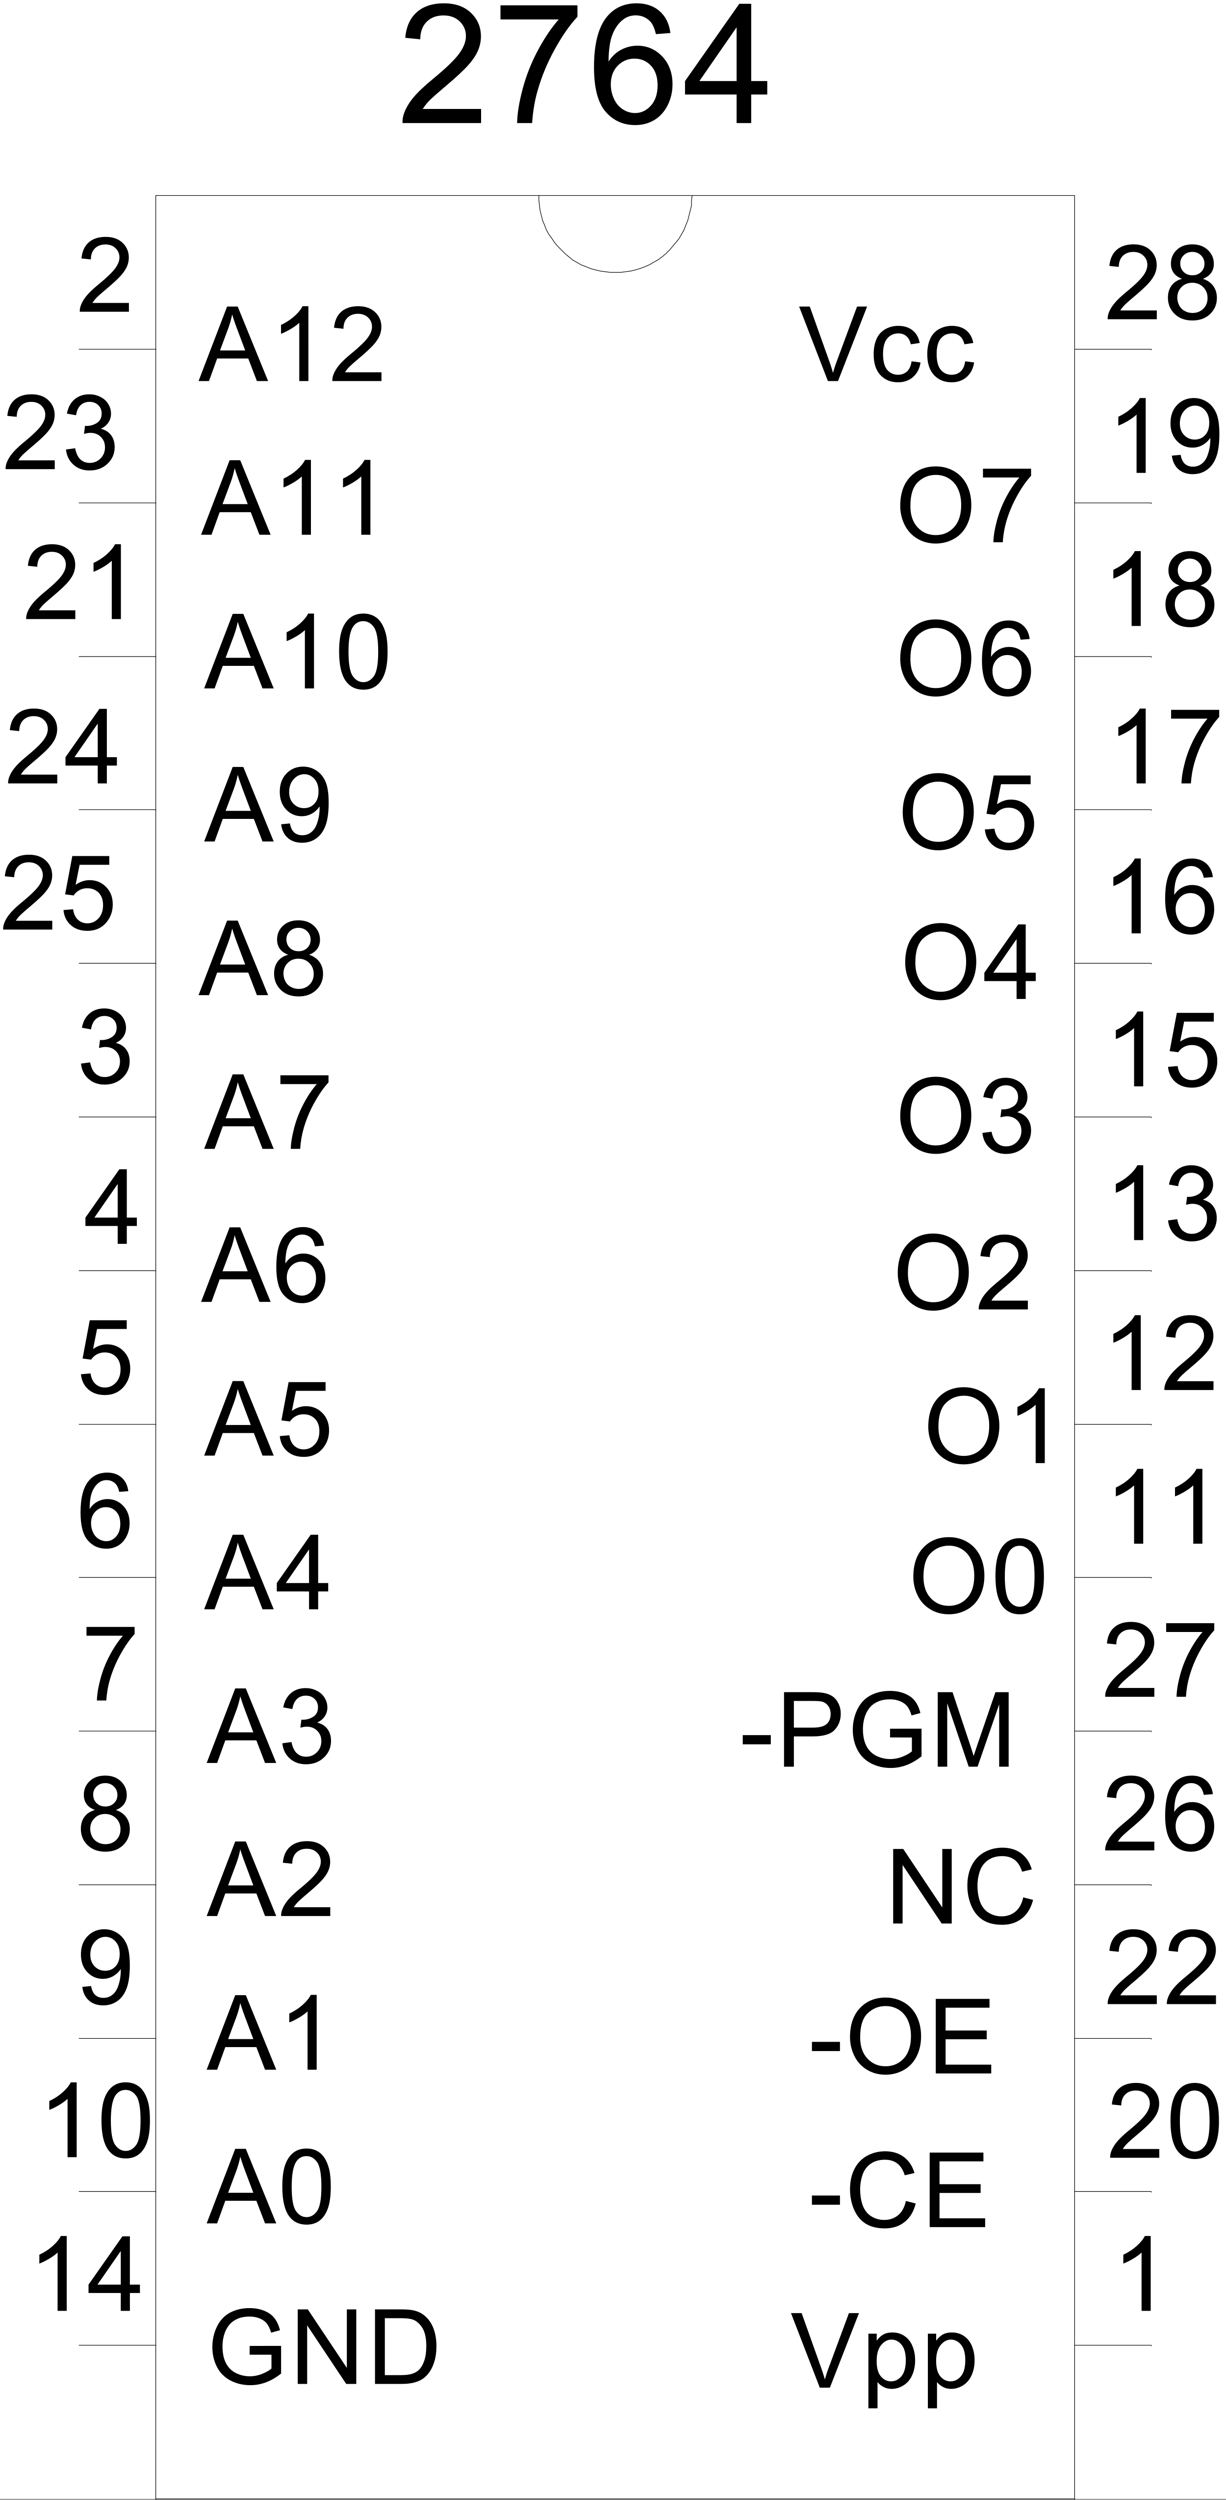<svg xmlns="http://www.w3.org/2000/svg" xmlns:xlink="http://www.w3.org/1999/xlink" width="1469.324" height="2994.24"><rect width="100%" height="100%" fill="#808080" stroke="none"/><defs><path id="a" d="M100.219-16.86V0H6.03c-.136-4.219.54-8.273 2.032-12.172 2.406-6.437 6.25-12.77 11.53-19 5.282-6.238 12.91-13.453 22.891-21.64 15.489-12.727 25.953-22.813 31.391-30.25 5.445-7.438 8.172-14.47 8.172-21.094 0-6.946-2.48-12.805-7.438-17.578-4.96-4.782-11.421-7.172-19.39-7.172-8.43 0-15.172 2.539-20.235 7.61-5.054 5.062-7.609 12.073-7.672 21.03l-17.984-1.843c1.227-13.446 5.86-23.692 13.89-30.735 8.04-7.05 18.837-10.578 32.391-10.578 13.664 0 24.485 3.805 32.453 11.406 7.977 7.594 11.97 17.012 11.97 28.25 0 5.72-1.169 11.34-3.5 16.86-2.337 5.523-6.212 11.336-11.626 17.437-5.406 6.106-14.398 14.485-26.969 25.14-10.5 8.837-17.242 14.829-20.218 17.985-2.98 3.149-5.446 6.309-7.39 9.485zm0 0"/><path id="b" d="M9.422-124.125v-16.86h92.25v13.641c-9.074 9.68-18.063 22.54-26.969 38.578-8.906 16.043-15.793 32.543-20.656 49.5-3.5 11.95-5.734 25.04-6.703 39.266H29.359c.188-11.238 2.383-24.813 6.594-40.719 4.219-15.914 10.266-31.265 18.14-46.047 7.876-14.78 16.25-27.234 25.126-37.359zm0 0"/><path id="c" d="m99.047-107.86-17.39 1.36c-1.563-6.883-3.766-11.883-6.61-15-4.73-5-10.563-7.5-17.5-7.5-5.574 0-10.465 1.559-14.672 4.672-5.512 4.031-9.855 9.914-13.031 17.64-3.18 7.731-4.828 18.743-4.953 33.032 4.207-6.438 9.359-11.211 15.453-14.328 6.093-3.114 12.472-4.672 19.14-4.672 11.664 0 21.598 4.304 29.797 12.906 8.196 8.605 12.297 19.73 12.297 33.375 0 8.96-1.93 17.29-5.781 24.984-3.856 7.7-9.152 13.594-15.89 17.688-6.743 4.09-14.387 6.14-22.938 6.14-14.586 0-26.48-5.374-35.688-16.125-9.199-10.75-13.797-28.468-13.797-53.156 0-27.601 5.086-47.676 15.266-60.219 8.875-10.906 20.828-16.359 35.86-16.359 11.218 0 20.406 3.152 27.562 9.453 7.164 6.305 11.457 15.008 12.875 26.11zM27.609-46.28c0 6.043 1.274 11.824 3.828 17.343 2.563 5.524 6.145 9.731 10.75 12.625 4.602 2.887 9.43 4.329 14.485 4.329 7.383 0 13.734-2.985 19.047-8.954 5.312-5.976 7.969-14.101 7.969-24.375 0-9.874-2.626-17.648-7.876-23.328-5.242-5.687-11.851-8.53-19.828-8.53-7.906 0-14.617 2.843-20.125 8.53-5.5 5.68-8.25 13.133-8.25 22.36zm0 0"/><path id="d" d="M64.344 0v-34.203H2.53v-16.078l65.031-92.563h14.282v92.563h19.25v16.078h-19.25V0Zm0-50.281v-64.406l-44.61 64.406zm0 0"/><path id="e" d="m-.188 0 34.204-89.281h12.703L83.172 0H69.75L59.36-27.047H22.11L12.327 0Zm25.704-36.672h30.187L46.422-61.39c-2.844-7.507-4.953-13.68-6.328-18.515a114.087 114.087 0 0 1-4.797 17.047zm0 0"/><path id="f" d="M46.36 0H35.421v-69.86c-2.637 2.524-6.09 5.044-10.36 7.563-4.273 2.512-8.109 4.399-11.515 5.656v-10.593c6.113-2.883 11.457-6.375 16.031-10.47 4.582-4.1 7.828-8.085 9.735-11.952h7.046zm0 0"/><path id="g" d="M62.64-10.531V0H3.767a19.25 19.25 0 0 1 1.28-7.61c1.5-4.019 3.895-7.976 7.188-11.874 3.301-3.907 8.07-8.414 14.313-13.532 9.676-7.957 16.219-14.257 19.625-18.906 3.406-4.644 5.11-9.039 5.11-13.187 0-4.344-1.555-8.004-4.657-10.985-3.094-2.988-7.137-4.484-12.125-4.484-5.262 0-9.477 1.586-12.64 4.75-3.157 3.168-4.75 7.555-4.782 13.156l-11.25-1.156c.77-8.406 3.664-14.813 8.688-19.219 5.02-4.406 11.765-6.61 20.234-6.61 8.54 0 15.3 2.376 20.281 7.126 4.989 4.75 7.485 10.64 7.485 17.672 0 3.574-.73 7.086-2.188 10.53-1.46 3.45-3.883 7.087-7.266 10.907-3.374 3.813-8.996 9.047-16.859 15.703-6.562 5.532-10.777 9.282-12.64 11.25-1.856 1.969-3.391 3.95-4.61 5.938zm0 0"/><path id="h" d="M5.156-44.031c0-10.563 1.082-19.055 3.25-25.485 2.176-6.437 5.399-11.398 9.672-14.89 4.27-3.5 9.645-5.25 16.125-5.25 4.781 0 8.973.969 12.578 2.906 3.602 1.93 6.578 4.71 8.922 8.344 2.352 3.625 4.195 8.047 5.531 13.265 1.344 5.22 2.016 12.258 2.016 21.11 0 10.468-1.078 18.922-3.234 25.36C57.867-12.235 54.66-7.259 50.39-3.75c-4.274 3.512-9.668 5.266-16.188 5.266-8.586 0-15.328-3.082-20.234-9.25-5.875-7.426-8.813-19.524-8.813-36.297zm11.25 0c0 14.656 1.707 24.414 5.125 29.265 3.426 4.856 7.649 7.282 12.672 7.282 5.02 0 9.238-2.438 12.656-7.313C50.285-19.672 52-29.414 52-44.03c0-14.696-1.715-24.461-5.14-29.297-3.419-4.832-7.68-7.25-12.782-7.25-5.023 0-9.031 2.133-12.031 6.39-3.762 5.45-5.64 15.5-5.64 30.157zm0 0"/><path id="i" d="m5.219-23.578 10.937-1.453c1.258 6.21 3.395 10.687 6.407 13.437 3.019 2.742 6.695 4.11 11.03 4.11 5.145 0 9.489-1.786 13.032-5.36 3.54-3.57 5.313-8 5.313-13.281 0-5.04-1.641-9.191-4.922-12.453-3.274-3.27-7.446-4.906-12.516-4.906-2.063 0-4.633.406-7.703 1.218L28-51.89c.727.086 1.316.125 1.766.125 4.656 0 8.847-1.218 12.578-3.656 3.726-2.437 5.593-6.191 5.593-11.266 0-4.019-1.359-7.347-4.078-9.984-2.71-2.644-6.21-3.969-10.5-3.969-4.261 0-7.808 1.344-10.64 4.032-2.836 2.68-4.657 6.695-5.469 12.046L6.312-66.516c1.344-7.343 4.383-13.035 9.125-17.078 4.739-4.039 10.63-6.062 17.672-6.062 4.864 0 9.336 1.047 13.422 3.14 4.094 2.094 7.223 4.95 9.39 8.563 2.165 3.617 3.25 7.45 3.25 11.5 0 3.867-1.038 7.383-3.108 10.547-2.063 3.168-5.118 5.683-9.157 7.547 5.258 1.218 9.348 3.75 12.266 7.593 2.914 3.836 4.375 8.633 4.375 14.391 0 7.805-2.84 14.414-8.516 19.828-5.668 5.418-12.836 8.125-21.5 8.125-7.812 0-14.304-2.332-19.468-7-5.168-4.664-8.118-10.719-8.844-18.156zm0 0"/><path id="j" d="M35.047 0 .547-89.281h12.765l23.141 64.86c1.863 5.198 3.422 10.07 4.672 14.608a186.328 186.328 0 0 1 4.797-14.609l24.062-64.86h12.032L47.14 0Zm0 0"/><path id="k" d="m50.297-23.688 10.766 1.391c-1.18 7.438-4.188 13.262-9.032 17.469-4.836 4.2-10.777 6.297-17.828 6.297-8.836 0-15.933-2.89-21.297-8.672C7.54-12.993 4.86-21.29 4.86-32.093c0-6.989 1.149-13.098 3.454-18.329 2.312-5.238 5.828-9.164 10.546-11.781 4.72-2.625 9.852-3.938 15.407-3.938 7.007 0 12.738 1.778 17.187 5.329 4.457 3.554 7.317 8.601 8.578 15.14l-10.64 1.64c-1.012-4.343-2.805-7.609-5.375-9.796-2.575-2.195-5.684-3.297-9.328-3.297-5.512 0-9.993 1.98-13.438 5.938-3.438 3.96-5.156 10.218-5.156 18.78 0 8.688 1.66 15.009 4.984 18.954 3.32 3.937 7.656 5.906 13 5.906 4.29 0 7.875-1.316 10.75-3.953 2.883-2.645 4.707-6.707 5.469-12.188zm0 0"/><path id="l" d="M22-48.422c-4.543-1.664-7.906-4.039-10.094-7.125-2.187-3.082-3.281-6.773-3.281-11.078 0-6.5 2.328-11.96 6.984-16.39 4.657-4.426 10.852-6.641 18.594-6.641 7.781 0 14.035 2.265 18.766 6.797 4.738 4.523 7.11 10.03 7.11 16.53 0 4.15-1.087 7.75-3.25 10.813-2.169 3.063-5.454 5.43-9.86 7.094 5.457 1.793 9.613 4.68 12.468 8.656 2.864 3.98 4.297 8.73 4.297 14.25 0 7.637-2.699 14.055-8.093 19.25-5.387 5.188-12.47 7.782-21.25 7.782-8.793 0-15.883-2.602-21.266-7.813-5.387-5.219-8.078-11.726-8.078-19.531 0-5.8 1.469-10.66 4.406-14.578C12.391-44.32 16.57-46.992 22-48.422zM19.812-67c0 4.23 1.352 7.684 4.063 10.36 2.719 2.68 6.242 4.015 10.578 4.015 4.207 0 7.656-1.328 10.344-3.984 2.695-2.657 4.047-5.914 4.047-9.782 0-4.02-1.39-7.398-4.172-10.14-2.774-2.739-6.219-4.11-10.344-4.11-4.18 0-7.64 1.344-10.39 4.032-2.75 2.68-4.125 5.882-4.125 9.609zm-3.53 41.234c0 3.125.738 6.153 2.218 9.078 1.477 2.93 3.676 5.196 6.594 6.797 2.914 1.606 6.05 2.407 9.406 2.407 5.227 0 9.54-1.688 12.938-5.063 3.406-3.375 5.109-7.656 5.109-12.844 0-5.28-1.75-9.644-5.25-13.093-3.5-3.457-7.887-5.188-13.156-5.188-5.149 0-9.414 1.711-12.797 5.125-3.375 3.406-5.063 7.668-5.063 12.781zm0 0"/><path id="m" d="m6.797-20.64 10.515-.985c.895 4.96 2.598 8.559 5.11 10.797 2.508 2.23 5.726 3.344 9.656 3.344 3.363 0 6.313-.77 8.844-2.313 2.531-1.55 4.601-3.613 6.219-6.187 1.625-2.582 2.984-6.067 4.078-10.454a55.104 55.104 0 0 0 1.64-13.39c0-.488-.023-1.223-.062-2.203-2.188 3.5-5.18 6.34-8.969 8.515-3.781 2.168-7.883 3.25-12.297 3.25-7.375 0-13.617-2.675-18.718-8.03C7.707-43.66 5.155-50.727 5.155-59.5c0-9.063 2.66-16.352 7.985-21.875 5.332-5.52 12.007-8.281 20.03-8.281 5.79 0 11.083 1.57 15.876 4.703 4.8 3.125 8.445 7.578 10.937 13.36 2.5 5.78 3.75 14.156 3.75 25.124 0 11.407-1.242 20.492-3.718 27.25-2.47 6.762-6.149 11.907-11.032 15.438C44.11-.25 38.391 1.516 31.828 1.516c-6.96 0-12.648-1.938-17.062-5.813-4.418-3.875-7.075-9.32-7.97-16.344zm44.781-39.407c0-6.3-1.672-11.297-5.016-14.984-3.335-3.696-7.355-5.547-12.062-5.547-4.855 0-9.086 1.992-12.688 5.969-3.605 3.98-5.406 9.136-5.406 15.468 0 5.688 1.707 10.309 5.125 13.86 3.426 3.554 7.649 5.328 12.672 5.328 5.063 0 9.223-1.774 12.484-5.328 3.258-3.551 4.891-8.473 4.891-14.766zm0 0"/><path id="n" d="M5.89-77.594v-10.531h57.657v8.516c-5.668 6.054-11.29 14.093-16.86 24.125-5.574 10.03-9.874 20.343-12.906 30.937C31.594-17.078 30.195-8.895 29.594 0h-11.25c.125-7.02 1.5-15.504 4.125-25.453 2.633-9.945 6.41-19.54 11.328-28.781 4.926-9.239 10.164-17.024 15.719-23.36zm0 0"/><path id="o" d="M40.219 0v-21.375H1.579v-10.047l40.64-57.86h8.937v57.86h12.032v10.047H51.156V0Zm0-31.422v-40.266l-27.89 40.266zm0 0"/><path id="p" d="m5.156-23.39 11.485-.97c.851 5.606 2.828 9.82 5.922 12.641 3.101 2.824 6.843 4.235 11.218 4.235 5.258 0 9.711-1.989 13.36-5.97 3.644-3.976 5.468-9.257 5.468-15.843 0-6.25-1.75-11.18-5.25-14.797-3.5-3.613-8.09-5.422-13.765-5.422-3.524 0-6.7.805-9.532 2.407-2.835 1.605-5.062 3.683-6.687 6.234L7.109-42.203l8.625-45.86h44.297v10.47H24.484l-4.797 24c5.344-3.739 10.954-5.61 16.829-5.61 7.77 0 14.328 2.703 19.672 8.11 5.351 5.398 8.03 12.34 8.03 20.827 0 8.075-2.35 15.059-7.046 20.953-5.711 7.22-13.508 10.829-23.39 10.829-8.106 0-14.72-2.27-19.844-6.813-5.126-4.55-8.055-10.582-8.782-18.094zm0 0"/><path id="q" d="M6.016-43.484c0-14.82 3.968-26.426 11.906-34.813 7.937-8.383 18.18-12.578 30.734-12.578 8.227 0 15.64 1.969 22.235 5.906 6.601 3.938 11.632 9.434 15.093 16.485 3.47 7.043 5.204 15.03 5.204 23.968 0 9.055-1.825 17.153-5.47 24.297-3.648 7.149-8.812 12.559-15.5 16.235-6.679 3.668-13.882 5.5-21.609 5.5-8.386 0-15.882-2.024-22.484-6.079-6.605-4.062-11.61-9.601-15.016-16.625-3.398-7.03-5.093-14.46-5.093-22.296zm12.156.187c0 10.762 2.883 19.234 8.656 25.422 5.77 6.188 13.008 9.281 21.719 9.281 8.863 0 16.16-3.125 21.89-9.375 5.739-6.25 8.61-15.117 8.61-26.61 0-7.269-1.23-13.612-3.688-19.03-2.449-5.426-6.03-9.63-10.75-12.61-4.718-2.988-10.015-4.484-15.89-4.484-8.344 0-15.524 2.875-21.532 8.625-6.011 5.742-9.015 15.336-9.015 28.781zm0 0"/><path id="r" d="m61.906-67.422-10.875.86c-.968-4.313-2.343-7.442-4.125-9.391-2.96-3.125-6.605-4.688-10.937-4.688-3.492 0-6.547.977-9.172 2.922-3.45 2.524-6.168 6.2-8.156 11.031-1.98 4.836-3.012 11.715-3.094 20.641 2.633-4.02 5.851-7.004 9.656-8.953 3.813-1.945 7.805-2.922 11.985-2.922 7.28 0 13.484 2.695 18.609 8.078 5.125 5.375 7.687 12.328 7.687 20.86 0 5.593-1.21 10.797-3.625 15.609-2.406 4.813-5.714 8.5-9.922 11.063-4.21 2.55-8.992 3.828-14.343 3.828-9.106 0-16.54-3.36-22.297-10.079-5.75-6.718-8.625-17.789-8.625-33.218 0-17.258 3.18-29.805 9.547-37.64 5.55-6.821 13.023-10.235 22.422-10.235 7 0 12.738 1.969 17.218 5.906 4.477 3.938 7.16 9.383 8.047 16.328zM17.25-28.938c0 3.782.797 7.403 2.39 10.86 1.602 3.45 3.844 6.078 6.72 7.89 2.882 1.805 5.906 2.704 9.062 2.704 4.613 0 8.582-1.868 11.906-5.61 3.32-3.738 4.984-8.816 4.984-15.234 0-6.164-1.64-11.024-4.921-14.578-3.282-3.551-7.414-5.328-12.391-5.328-4.95 0-9.148 1.777-12.594 5.328-3.437 3.554-5.156 8.21-5.156 13.968zm0 0"/><path id="s" d="M51.281-35.016V-45.5L89-45.563v33.141C83.207-7.797 77.234-4.316 71.078-1.984c-6.156 2.332-12.476 3.5-18.953 3.5-8.75 0-16.7-1.875-23.844-5.625-7.148-3.758-12.543-9.192-16.187-16.297-3.649-7.102-5.469-15.04-5.469-23.813 0-8.687 1.813-16.797 5.438-24.328 3.624-7.531 8.835-13.125 15.64-16.781 6.8-3.656 14.64-5.484 23.516-5.484 6.437 0 12.254 1.046 17.453 3.14 5.207 2.094 9.289 5.012 12.25 8.75 2.957 3.73 5.207 8.602 6.75 14.61l-10.64 2.921c-1.337-4.55-2.997-8.125-4.985-10.718-1.98-2.602-4.813-4.688-8.5-6.25-3.688-1.563-7.777-2.344-12.266-2.344-5.398 0-10.058.824-13.984 2.469-3.93 1.648-7.102 3.808-9.516 6.484-2.406 2.68-4.277 5.621-5.61 8.828-2.273 5.531-3.405 11.524-3.405 17.969 0 7.96 1.363 14.621 4.093 19.984 2.739 5.356 6.723 9.336 11.953 11.938 5.227 2.594 10.774 3.89 16.641 3.89 5.102 0 10.082-.984 14.938-2.953 4.863-1.969 8.55-4.066 11.062-6.297v-16.625zm0 0"/><path id="t" d="M9.484 0v-89.281h12.079l46.78 70.094v-70.094h11.298V0H67.562l-46.78-70.156V0Zm0 0"/><path id="u" d="M9.594 0v-89.281H40.28c6.926 0 12.211.422 15.86 1.265 5.101 1.188 9.457 3.325 13.062 6.407 4.695 3.98 8.207 9.07 10.531 15.265 2.332 6.188 3.5 13.262 3.5 21.219 0 6.781-.793 12.793-2.375 18.031-1.574 5.23-3.601 9.563-6.078 13-2.469 3.43-5.172 6.125-8.11 8.094-2.937 1.969-6.484 3.465-10.64 4.484C51.883-.504 47.117 0 41.734 0ZM21.39-10.531h19.015c5.864 0 10.469-.547 13.813-1.64 3.343-1.102 6.008-2.65 8-4.642 2.789-2.8 4.96-6.566 6.515-11.296 1.563-4.727 2.344-10.461 2.344-17.203 0-9.344-1.531-16.52-4.594-21.532-3.054-5.008-6.765-8.367-11.14-10.078-3.157-1.219-8.242-1.828-15.25-1.828H21.39Zm0 0"/><path id="v" d="M3.953-26.797v-11.031h33.594v11.031zm0 0"/><path id="w" d="M9.594 0v-89.281h33.593c5.915 0 10.438.281 13.563.844 4.363.73 8.023 2.12 10.984 4.171 2.957 2.055 5.336 4.93 7.141 8.625 1.8 3.688 2.703 7.746 2.703 12.172 0 7.594-2.414 14.024-7.234 19.282-4.813 5.261-13.516 7.89-26.11 7.89H21.391V0ZM21.39-46.844h23.015c7.614 0 13.02-1.414 16.219-4.25 3.207-2.843 4.813-6.843 4.813-12 0-3.738-.946-6.937-2.829-9.593-1.886-2.665-4.37-4.422-7.453-5.266-1.98-.531-5.64-.797-10.984-.797H21.39zm0 0"/><path id="x" d="M9.234 0v-89.281H26.97l21.093 63.219c1.938 5.886 3.352 10.292 4.25 13.218 1.008-3.25 2.586-8.02 4.735-14.312l21.328-62.125h15.86V0H82.858v-74.734L56.984 0H46.36L20.594-76.016V0Zm0 0"/><path id="y" d="m73.14-31.313 11.797 2.985c-2.468 9.71-6.917 17.11-13.343 22.203-6.418 5.094-14.262 7.64-23.531 7.64-9.606 0-17.418-1.956-23.438-5.874-6.012-3.914-10.586-9.586-13.719-17.016-3.136-7.438-4.703-15.414-4.703-23.938 0-9.3 1.77-17.41 5.313-24.328 3.539-6.925 8.582-12.187 15.125-15.78 6.539-3.595 13.738-5.391 21.593-5.391 8.914 0 16.41 2.277 22.485 6.828 6.07 4.543 10.3 10.937 12.687 19.187l-11.594 2.734c-2.062-6.5-5.062-11.226-9-14.187-3.93-2.969-8.867-4.453-14.812-4.453-6.844 0-12.57 1.648-17.172 4.937-4.594 3.293-7.824 7.711-9.687 13.25a53.34 53.34 0 0 0-2.797 17.141c0 7.594 1.101 14.227 3.312 19.89 2.207 5.657 5.64 9.887 10.297 12.688 4.656 2.805 9.695 4.203 15.125 4.203 6.602 0 12.192-1.906 16.766-5.719 4.582-3.812 7.68-9.476 9.297-17zm0 0"/><path id="z" d="M9.844 0v-89.281h64.39v10.531H21.625v27.344h49.281v10.484H21.625v30.39h54.688V0Zm0 0"/><path id="A" d="M8.203 24.781v-89.469h9.969v8.407c2.344-3.282 4.992-5.742 7.953-7.39 2.957-1.645 6.54-2.47 10.75-2.47 5.508 0 10.367 1.422 14.578 4.266 4.219 2.844 7.399 6.855 9.547 12.031 2.145 5.18 3.219 10.852 3.219 17.016 0 6.617-1.188 12.574-3.563 17.875-2.367 5.305-5.808 9.367-10.328 12.187C45.816.054 41.07 1.47 36.094 1.47c-3.649 0-6.918-.774-9.813-2.313-2.898-1.55-5.277-3.504-7.14-5.86v31.485Zm9.906-56.75c0 8.324 1.676 14.477 5.032 18.453 3.363 3.98 7.437 5.97 12.218 5.97 4.864 0 9.024-2.063 12.485-6.188C51.3-17.86 53.03-24.242 53.03-32.891c0-8.238-1.695-14.41-5.078-18.515-3.375-4.102-7.414-6.157-12.11-6.157-4.656 0-8.777 2.184-12.359 6.547-3.586 4.368-5.375 10.715-5.375 19.047zm0 0"/></defs><path fill="#fff" d="M0 2993.144h1469.324V0H0Zm0 0"/><g transform="translate(0 .96)"><use xlink:href="#a" width="100%" height="100%" x="476.35" y="146.431"/><use xlink:href="#b" width="100%" height="100%" x="590.382" y="146.431"/><use xlink:href="#c" width="100%" height="100%" x="704.414" y="146.431"/><use xlink:href="#d" width="100%" height="100%" x="818.445" y="146.431"/></g><path fill="none" stroke="#000" stroke-linecap="square" stroke-linejoin="bevel" stroke-miterlimit="10" stroke-width=".729" d="M1287.91 2809.078h91.856v.727m-91.856-184.797h91.856v.73m-91.856-184.07h91.856v.73m-91.856-184.8h91.856v.73m-91.856-184.851h91.856v.78m-91.856-184.851h91.856v.781m-91.856-184.121h91.856v.782M1287.91 1522h91.856v.781m-91.856-184.851h91.856v.781m-91.856-184.851h91.856v.73m-91.856-184.801h91.856v.73M1287.91 786.45h91.856v.73m-91.856-184.797h91.856v.726m-91.856-368.918H186.676v.782m0 2758.171H1287.91v.731M94.82 418.313h91.856v.73M94.82 602.383h91.856v.726M94.82 786.45h91.856v.73M94.82 969.789h91.856v.73M94.82 1153.86h91.856v.73M94.82 1337.93h91.856v.781M94.82 1522h91.856v.781M94.82 1706.066h91.856v.782M94.82 1889.406h91.856v.781m-91.856 183.29h91.856v.78M94.82 2257.598h91.856v.73m-91.856 183.34h91.856v.73m-91.856 182.61h91.856v.73m-91.856 183.34h91.856v.727"/><path fill="none" stroke="#000" stroke-linecap="square" stroke-linejoin="bevel" stroke-miterlimit="10" stroke-width=".729" d="M645.832 234.191v5.993l.73 5.988.727 5.992 3.024 11.984 2.238 5.211 2.242 5.989 2.969 5.265 3.754 5.207 2.968 4.535 3.75 4.48 8.961 8.962 8.961 7.5 5.211 2.973 5.211 3.019 5.992 2.242 5.207 2.239 5.993 1.511 5.992 1.461 5.937.781 5.992.727h11.934l5.988-.727 5.942-.78 5.992-1.462 5.207-1.511 5.992-2.239 5.211-2.242 5.262-3.02 5.21-2.972 5.212-3.75 4.48-3.75 4.48-4.48 7.5-8.962 3.7-4.535 2.972-5.207 3.02-5.265 2.242-5.989 2.238-5.21 1.461-5.993 1.508-5.992 1.512-5.992v-5.988l.73-5.993v.782m458.426 183.34h91.856v.73M186.676 234.191v2759.684m1101.234-.731V234.191v.782"/><g transform="translate(0 .96)"><use xlink:href="#e" width="100%" height="100%" x="238.149" y="455.488"/><use xlink:href="#f" width="100%" height="100%" x="323.249" y="455.488"/><use xlink:href="#g" width="100%" height="100%" x="394.539" y="455.488"/></g><g transform="translate(0 .96)"><use xlink:href="#e" width="100%" height="100%" x="241.171" y="639.557"/><use xlink:href="#f" width="100%" height="100%" x="326.271" y="639.557"/><use xlink:href="#f" width="100%" height="100%" x="397.56" y="639.557"/></g><g transform="translate(0 .96)"><use xlink:href="#e" width="100%" height="100%" x="244.87" y="823.627"/><use xlink:href="#f" width="100%" height="100%" x="329.97" y="823.627"/><use xlink:href="#h" width="100%" height="100%" x="401.259" y="823.627"/></g><use xlink:href="#g" width="100%" height="100%" x="91.852" y="372.441" transform="translate(0 .96)"/><g transform="translate(0 .96)"><use xlink:href="#g" width="100%" height="100%" x="2.97" y="560.991"/><use xlink:href="#i" width="100%" height="100%" x="73.886" y="560.991"/></g><g transform="translate(0 .96)"><use xlink:href="#g" width="100%" height="100%" x="27.613" y="740.579"/><use xlink:href="#f" width="100%" height="100%" x="98.529" y="740.579"/></g><g transform="translate(0 .96)"><use xlink:href="#j" width="100%" height="100%" x="957.181" y="455.488"/><use xlink:href="#k" width="100%" height="100%" x="1042.197" y="455.488"/><use xlink:href="#k" width="100%" height="100%" x="1106.437" y="455.488"/></g><g transform="translate(0 .96)"><use xlink:href="#g" width="100%" height="100%" x="1323.757" y="381.402"/><use xlink:href="#l" width="100%" height="100%" x="1394.673" y="381.402"/></g><g transform="translate(0 .96)"><use xlink:href="#e" width="100%" height="100%" x="244.87" y="1006.967"/><use xlink:href="#m" width="100%" height="100%" x="330.156" y="1006.967"/></g><g transform="translate(0 .96)"><use xlink:href="#e" width="100%" height="100%" x="238.149" y="1191.036"/><use xlink:href="#l" width="100%" height="100%" x="323.435" y="1191.036"/></g><g transform="translate(0 .96)"><use xlink:href="#e" width="100%" height="100%" x="244.87" y="1375.157"/><use xlink:href="#n" width="100%" height="100%" x="330.156" y="1375.157"/></g><g transform="translate(0 .96)"><use xlink:href="#g" width="100%" height="100%" x="5.991" y="937.413"/><use xlink:href="#o" width="100%" height="100%" x="76.908" y="937.413"/></g><g transform="translate(0 .96)"><use xlink:href="#g" width="100%" height="100%" y="1112.469"/><use xlink:href="#p" width="100%" height="100%" x="70.916" y="1112.469"/></g><use xlink:href="#i" width="100%" height="100%" x="91.852" y="1296.591" transform="translate(0 .96)"/><g transform="translate(0 .96)"><use xlink:href="#q" width="100%" height="100%" x="1072.895" y="648.571"/><use xlink:href="#n" width="100%" height="100%" x="1172.178" y="648.571"/></g><g transform="translate(0 .96)"><use xlink:href="#q" width="100%" height="100%" x="1072.895" y="831.859"/><use xlink:href="#r" width="100%" height="100%" x="1172.178" y="831.859"/></g><g transform="translate(0 .96)"><use xlink:href="#q" width="100%" height="100%" x="1075.865" y="1015.98"/><use xlink:href="#p" width="100%" height="100%" x="1175.148" y="1015.98"/></g><g transform="translate(0 .96)"><use xlink:href="#q" width="100%" height="100%" x="1078.835" y="1195.569"/><use xlink:href="#o" width="100%" height="100%" x="1178.118" y="1195.569"/></g><g transform="translate(0 .96)"><use xlink:href="#q" width="100%" height="100%" x="1072.895" y="1379.638"/><use xlink:href="#i" width="100%" height="100%" x="1172.178" y="1379.638"/></g><g transform="translate(0 .96)"><use xlink:href="#f" width="100%" height="100%" x="1326.726" y="565.471"/><use xlink:href="#m" width="100%" height="100%" x="1397.643" y="565.471"/></g><g transform="translate(0 .96)"><use xlink:href="#f" width="100%" height="100%" x="1320.787" y="748.811"/><use xlink:href="#l" width="100%" height="100%" x="1391.704" y="748.811"/></g><g transform="translate(0 .96)"><use xlink:href="#f" width="100%" height="100%" x="1326.726" y="937.413"/><use xlink:href="#n" width="100%" height="100%" x="1397.643" y="937.413"/></g><g transform="translate(0 .96)"><use xlink:href="#e" width="100%" height="100%" x="241.171" y="1558.445"/><use xlink:href="#r" width="100%" height="100%" x="326.457" y="1558.445"/></g><g transform="translate(0 .96)"><use xlink:href="#e" width="100%" height="100%" x="244.87" y="1742.566"/><use xlink:href="#p" width="100%" height="100%" x="330.156" y="1742.566"/></g><g transform="translate(0 .96)"><use xlink:href="#e" width="100%" height="100%" x="244.87" y="1926.636"/><use xlink:href="#o" width="100%" height="100%" x="330.156" y="1926.636"/></g><use xlink:href="#o" width="100%" height="100%" x="100.814" y="1488.892" transform="translate(0 .96)"/><use xlink:href="#p" width="100%" height="100%" x="91.852" y="1668.48" transform="translate(0 .96)"/><use xlink:href="#r" width="100%" height="100%" x="91.852" y="1852.55" transform="translate(0 .96)"/><g transform="translate(0 .96)"><use xlink:href="#q" width="100%" height="100%" x="1069.926" y="1567.458"/><use xlink:href="#g" width="100%" height="100%" x="1169.209" y="1567.458"/></g><g transform="translate(0 .96)"><use xlink:href="#q" width="100%" height="100%" x="1106.5" y="1751.528"/><use xlink:href="#f" width="100%" height="100%" x="1205.783" y="1751.528"/></g><g transform="translate(0 .96)"><use xlink:href="#q" width="100%" height="100%" x="1088.577" y="1931.117"/><use xlink:href="#h" width="100%" height="100%" x="1187.86" y="1931.117"/></g><g transform="translate(0 .96)"><use xlink:href="#f" width="100%" height="100%" x="1320.787" y="1117.002"/><use xlink:href="#r" width="100%" height="100%" x="1391.704" y="1117.002"/></g><g transform="translate(0 .96)"><use xlink:href="#f" width="100%" height="100%" x="1323.757" y="1300.29"/><use xlink:href="#p" width="100%" height="100%" x="1394.673" y="1300.29"/></g><g transform="translate(0 .96)"><use xlink:href="#f" width="100%" height="100%" x="1323.757" y="1484.411"/><use xlink:href="#i" width="100%" height="100%" x="1394.673" y="1484.411"/></g><g transform="translate(0 .96)"><use xlink:href="#f" width="100%" height="100%" x="1320.787" y="1664"/><use xlink:href="#g" width="100%" height="100%" x="1391.704" y="1664"/></g><g transform="translate(0 .96)"><use xlink:href="#f" width="100%" height="100%" x="1323.757" y="1848.069"/><use xlink:href="#f" width="100%" height="100%" x="1394.673" y="1848.069"/></g><g transform="translate(0 .96)"><use xlink:href="#e" width="100%" height="100%" x="247.892" y="2110.705"/><use xlink:href="#i" width="100%" height="100%" x="333.178" y="2110.705"/></g><g transform="translate(0 .96)"><use xlink:href="#e" width="100%" height="100%" x="247.892" y="2294.045"/><use xlink:href="#g" width="100%" height="100%" x="333.178" y="2294.045"/></g><g transform="translate(0 .96)"><use xlink:href="#e" width="100%" height="100%" x="247.892" y="2478.114"/><use xlink:href="#f" width="100%" height="100%" x="333.178" y="2478.114"/></g><g transform="translate(0 .96)"><use xlink:href="#e" width="100%" height="100%" x="247.892" y="2662.184"/><use xlink:href="#h" width="100%" height="100%" x="333.178" y="2662.184"/></g><g transform="translate(0 .96)"><use xlink:href="#s" width="100%" height="100%" x="247.892" y="2854.485"/><use xlink:href="#t" width="100%" height="100%" x="347.34" y="2854.485"/><use xlink:href="#u" width="100%" height="100%" x="439.822" y="2854.485"/></g><use xlink:href="#n" width="100%" height="100%" x="97.792" y="2035.889" transform="translate(0 .96)"/><use xlink:href="#l" width="100%" height="100%" x="91.852" y="2215.478" transform="translate(0 .96)"/><use xlink:href="#m" width="100%" height="100%" x="91.852" y="2399.548" transform="translate(0 .96)"/><g transform="translate(0 .96)"><use xlink:href="#f" width="100%" height="100%" x="45.535" y="2582.887"/><use xlink:href="#h" width="100%" height="100%" x="116.452" y="2582.887"/></g><g transform="translate(0 .96)"><use xlink:href="#f" width="100%" height="100%" x="33.605" y="2766.957"/><use xlink:href="#o" width="100%" height="100%" x="104.521" y="2766.957"/></g><g transform="translate(0 .96)"><use xlink:href="#v" width="100%" height="100%" x="886.221" y="2115.186"/><use xlink:href="#w" width="100%" height="100%" x="930.046" y="2115.186"/><use xlink:href="#s" width="100%" height="100%" x="1015.426" y="2115.186"/><use xlink:href="#x" width="100%" height="100%" x="1114.616" y="2115.186"/></g><g transform="translate(0 .96)"><use xlink:href="#t" width="100%" height="100%" x="1060.964" y="2303.006"/><use xlink:href="#y" width="100%" height="100%" x="1153.156" y="2303.006"/></g><g transform="translate(0 .96)"><use xlink:href="#v" width="100%" height="100%" x="969.112" y="2482.595"/><use xlink:href="#q" width="100%" height="100%" x="1012.698" y="2482.595"/><use xlink:href="#z" width="100%" height="100%" x="1111.649" y="2482.595"/></g><g transform="translate(0 .96)"><use xlink:href="#v" width="100%" height="100%" x="969.112" y="2666.664"/><use xlink:href="#y" width="100%" height="100%" x="1012.533" y="2666.664"/><use xlink:href="#z" width="100%" height="100%" x="1104.351" y="2666.664"/></g><g transform="translate(0 .96)"><use xlink:href="#j" width="100%" height="100%" x="947.438" y="2858.965"/><use xlink:href="#A" width="100%" height="100%" x="1032.538" y="2858.965"/><use xlink:href="#A" width="100%" height="100%" x="1103.828" y="2858.965"/></g><g transform="translate(0 .96)"><use xlink:href="#g" width="100%" height="100%" x="1320.787" y="2031.409"/><use xlink:href="#n" width="100%" height="100%" x="1391.704" y="2031.409"/></g><g transform="translate(0 .96)"><use xlink:href="#g" width="100%" height="100%" x="1320.787" y="2215.478"/><use xlink:href="#r" width="100%" height="100%" x="1391.704" y="2215.478"/></g><g transform="translate(0 .96)"><use xlink:href="#g" width="100%" height="100%" x="1323.757" y="2399.548"/><use xlink:href="#g" width="100%" height="100%" x="1394.673" y="2399.548"/></g><g transform="translate(0 .96)"><use xlink:href="#g" width="100%" height="100%" x="1326.726" y="2583.617"/><use xlink:href="#h" width="100%" height="100%" x="1397.643" y="2583.617"/></g><use xlink:href="#f" width="100%" height="100%" x="1332.718" y="2766.957" transform="translate(0 .96)"/></svg>
